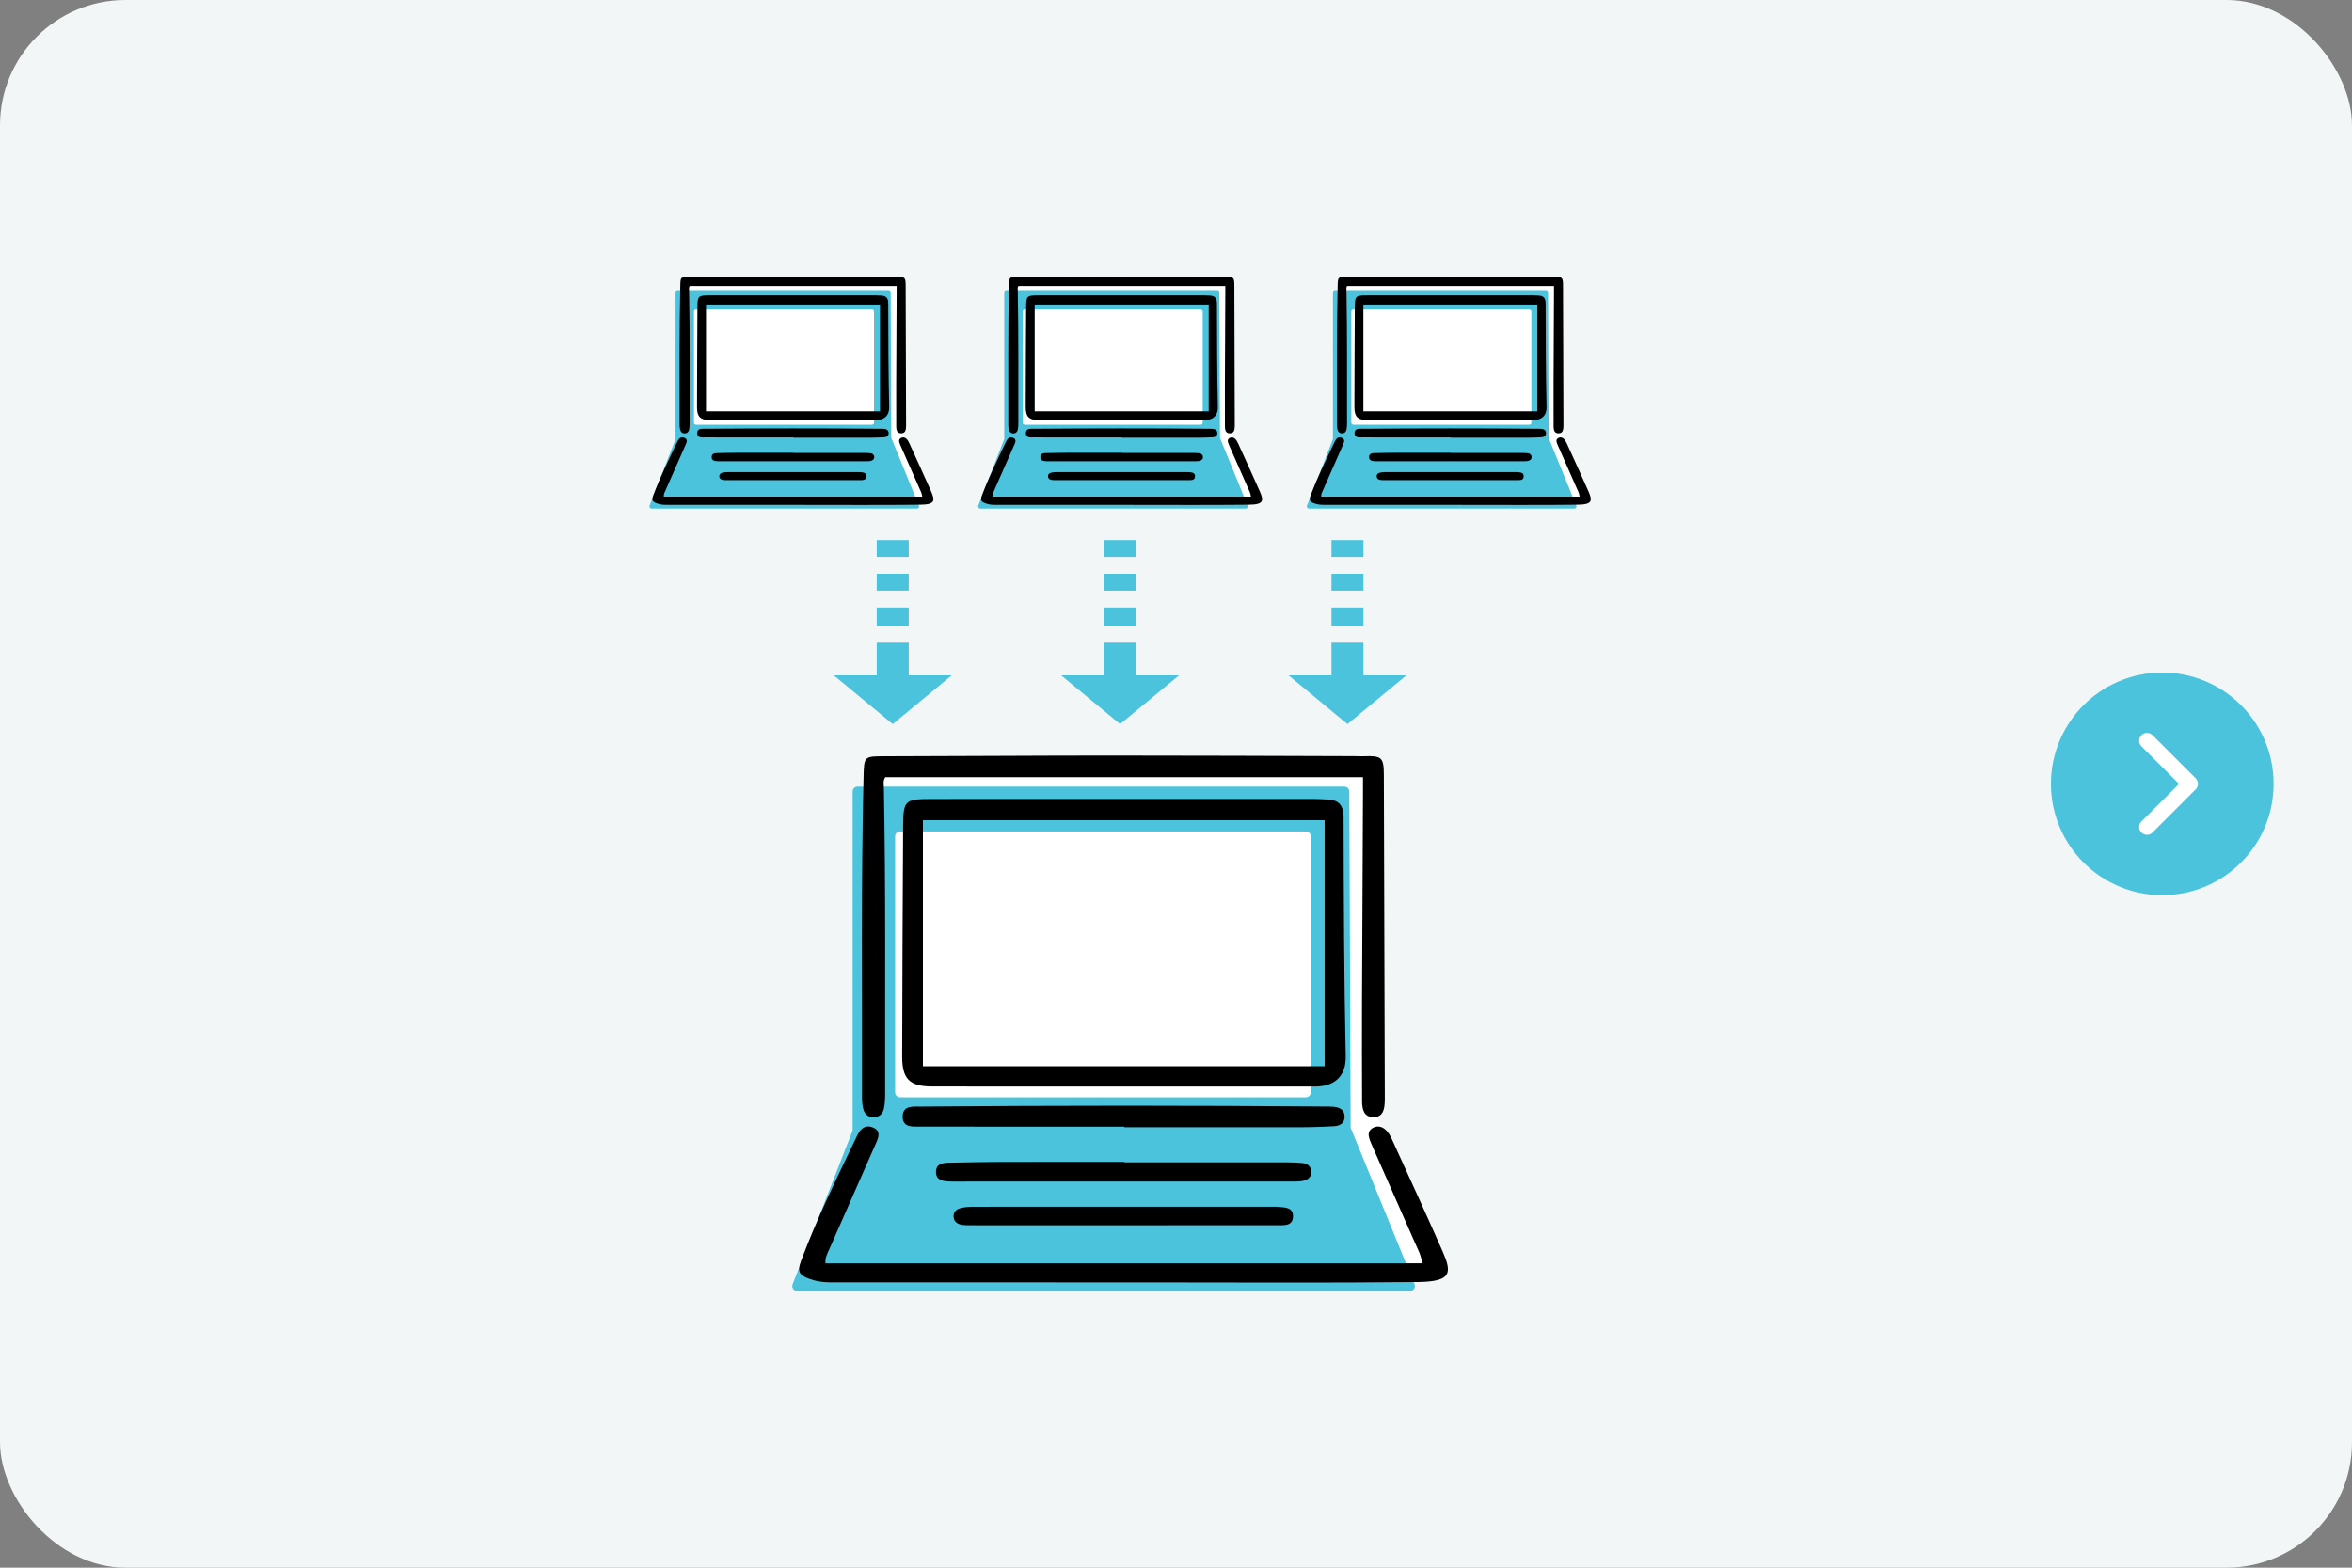 <?xml version="1.0" encoding="UTF-8"?> <svg xmlns="http://www.w3.org/2000/svg" id="_レイヤー_2" viewBox="0 0 1500 1000"><rect x="0" y="0" width="1500" height="1000" fill="#808080" stroke="none"/><defs><style>.cls-1{fill:#000;}.cls-1,.cls-2,.cls-3,.cls-4{stroke-width:0px;}.cls-2{fill:#f2f6f7;}.cls-5{fill:none;stroke:#fff;stroke-linecap:round;stroke-linejoin:round;stroke-width:10px;}.cls-3{fill:#4bc3dd;}.cls-4{fill:#fff;}</style></defs><g id="_レイヤー_1-2"><rect class="cls-2" y="0" width="1500" height="1000" rx="80" ry="80"></rect><circle class="cls-3" cx="1379" cy="500" r="71"></circle><polyline class="cls-5" points="1369.25 472.5 1396.75 500 1369.25 527.5"></polyline><polygon class="cls-4" points="436.22 179.01 437.04 273.26 419.41 317.12 422.54 319.59 584.81 319.26 592.38 317.78 574.76 273.96 573.77 179.52 436.22 179.01"></polygon><path class="cls-3" d="M415.53,324.45h169.28c.97,0,1.63-.98,1.26-1.88l-17.55-43c-.07-.16-.1-.33-.1-.51l-.37-92.63c0-.75-.61-1.36-1.36-1.36h-134.49c-.76,0-1.37.62-1.36,1.38v.53s0,92.85,0,92.85c0,.17-.03.34-.09.49l-16.49,42.25c-.35.89.31,1.86,1.27,1.86ZM443.94,197.47h112.11c.75,0,1.36.61,1.36,1.36v70.73c0,.75-.61,1.36-1.36,1.36h-112.11c-.75,0-1.36-.61-1.36-1.36v-70.73c0-.75.61-1.36,1.36-1.36Z"></path><path class="cls-1" d="M566.47,193.73c0-3.38-1.17-4.97-4.46-5.1-1.22-.05-2.43-.14-3.65-.14-17.52,0-35.04,0-52.56,0-17.74,0-35.48-.02-53.23.01-7.35.01-7.73.32-7.78,7.66-.15,21.15-.19,42.3-.26,63.44-.02,6.21,2.02,8.32,8.31,8.33,35.26.03,70.53.02,105.79.01,4.95,0,8.57-2.45,8.44-8.45-.48-21.92-.55-43.84-.59-65.76ZM561.23,262.34h-110.97v-67.97h110.97v67.97Z"></path><path class="cls-1" d="M433.43,271.05c0,.99.1,2,.32,2.95.33,1.42,1.24,2.4,2.76,2.45,1.69.05,2.7-.99,3.01-2.55.25-1.29.31-2.63.31-3.95-.06-28.24.19-56.48-.36-84.72-.02-.86-.26-1.77.4-2.74h131.96c0,1.55,0,2.86,0,4.17-.09,19.38-.2,38.76-.27,58.14-.03,9.08,0,18.16.02,27.24,0,2.12.46,4.31,3.03,4.37,2.81.06,3.19-2.23,3.24-4.47,0-.33.01-.66.01-1-.08-29.68-.16-59.36-.27-89.04-.02-4.94-.57-5.38-5.6-5.21-.89.03-1.77-.03-2.66-.03-22.51-.06-45.03-.17-67.54-.17-20.63,0-41.26.16-61.89.2-5.89,0-5.9-.08-6.04,5.65-.71,29.56-.35,59.13-.43,88.7Z"></path><path class="cls-1" d="M579.85,282.6c-.5-1.1-1.08-2.19-2.13-2.97-.82-.6-1.77-.83-2.79-.41-1.15.47-1.68,1.34-1.51,2.4.14.87.51,1.72.88,2.54,3.93,8.93,7.9,17.85,11.81,26.79.8,1.82,1.83,3.59,2.05,5.85h-164.84c-.08-1.76.64-2.9,1.16-4.08,4.28-9.77,8.59-19.52,12.89-29.28.68-1.54,1.3-3.22-.84-4.14-2.28-.98-3.62.51-4.39,2.11-5.49,11.46-11.12,22.87-15.55,34.7-1.24,3.31-.36,4.2,3.46,5.34,1.85.55,3.68.61,5.57.61,28.48,0,56.96,0,85.44,0,25.29,0,50.57.17,75.85-.1,9.52-.1,9.51-2.55,6.88-8.55-4.53-10.31-9.27-20.55-13.93-30.82Z"></path><path class="cls-1" d="M566.74,276.13c-.07-1.74-1.37-2.41-2.95-2.57-.77-.08-1.55-.07-2.32-.07-37.24-.31-74.48-.31-111.72.01-2.16.02-5.06-.41-5.1,2.74-.04,3.2,2.94,2.78,5.05,2.78,18.73.05,37.46.03,56.19.03,0,.05,0,.1,0,.16,16.51,0,33.03.01,49.54-.01,2.77,0,5.54-.14,8.31-.26,1.76-.08,3.08-.86,3-2.8Z"></path><path class="cls-1" d="M555.16,294.05c1.44-.28,2.51-1.1,2.38-2.7-.11-1.39-1.11-2.13-2.47-2.25-1.32-.12-2.65-.18-3.98-.18-15.07-.01-30.14,0-45.2,0,0-.04,0-.09,0-.13-11.3,0-22.6-.02-33.9.01-4.87.01-9.75.14-14.62.22-1.78.03-3.53.38-3.49,2.61.04,2.21,1.84,2.47,3.58,2.58.44.03.89.02,1.33.02,31.25,0,62.49,0,93.74,0,.88,0,1.79,0,2.65-.16Z"></path><path class="cls-1" d="M547.65,301.17c-27.96,0-55.91-.01-83.87,0-1.1,0-2.22.14-3.28.43-1.01.27-1.76,1-1.77,2.15-.02,1.3.8,2.06,1.97,2.33.85.2,1.76.2,2.64.2,14.09.01,28.18,0,42.27,0,14.2,0,28.4,0,42.6-.01,1.86,0,4.24.24,4.3-2.42.06-2.63-2.33-2.47-4.18-2.67-.22-.02-.44-.02-.66-.02Z"></path><polygon class="cls-4" points="645.84 179.01 646.66 273.26 629.04 317.12 632.17 319.59 794.43 319.26 802.01 317.78 784.38 273.96 783.39 179.52 645.84 179.01"></polygon><path class="cls-3" d="M625.15,324.45h169.28c.97,0,1.63-.98,1.26-1.88l-17.55-43c-.07-.16-.1-.33-.1-.51l-.37-92.63c0-.75-.61-1.36-1.36-1.36h-134.49c-.76,0-1.37.62-1.36,1.38v.53s0,92.85,0,92.85c0,.17-.03.34-.09.49l-16.49,42.25c-.35.89.31,1.86,1.27,1.86ZM653.56,197.47h112.11c.75,0,1.36.61,1.36,1.36v70.73c0,.75-.61,1.36-1.36,1.36h-112.11c-.75,0-1.36-.61-1.36-1.36v-70.73c0-.75.61-1.36,1.36-1.36Z"></path><path class="cls-1" d="M776.09,193.73c0-3.38-1.17-4.97-4.46-5.1-1.22-.05-2.43-.14-3.65-.14-17.52,0-35.04,0-52.56,0-17.74,0-35.48-.02-53.23.01-7.35.01-7.73.32-7.78,7.66-.15,21.15-.19,42.3-.26,63.44-.02,6.21,2.02,8.32,8.31,8.33,35.26.03,70.53.02,105.79.01,4.95,0,8.57-2.45,8.44-8.45-.48-21.92-.55-43.84-.59-65.76ZM770.85,262.34h-110.97v-67.97h110.97v67.97Z"></path><path class="cls-1" d="M643.05,271.05c0,.99.1,2,.32,2.95.33,1.42,1.24,2.4,2.76,2.45,1.69.05,2.7-.99,3.01-2.55.25-1.29.31-2.63.31-3.95-.06-28.24.19-56.48-.36-84.72-.02-.86-.26-1.77.4-2.74h131.96c0,1.55,0,2.86,0,4.17-.09,19.38-.2,38.76-.27,58.14-.03,9.08,0,18.16.02,27.24,0,2.12.46,4.31,3.03,4.37,2.81.06,3.19-2.23,3.24-4.47,0-.33.01-.66.01-1-.08-29.68-.16-59.36-.27-89.04-.02-4.94-.57-5.38-5.6-5.21-.89.03-1.77-.03-2.66-.03-22.51-.06-45.03-.17-67.54-.17-20.63,0-41.26.16-61.89.2-5.89,0-5.9-.08-6.04,5.65-.71,29.56-.35,59.13-.43,88.7Z"></path><path class="cls-1" d="M789.48,282.6c-.5-1.1-1.08-2.19-2.13-2.97-.82-.6-1.77-.83-2.79-.41-1.15.47-1.68,1.34-1.51,2.4.14.87.51,1.72.88,2.54,3.93,8.93,7.9,17.85,11.81,26.79.8,1.82,1.83,3.59,2.05,5.85h-164.84c-.08-1.76.64-2.9,1.16-4.08,4.28-9.77,8.59-19.52,12.89-29.28.68-1.54,1.3-3.22-.84-4.14-2.28-.98-3.62.51-4.39,2.11-5.49,11.46-11.12,22.87-15.55,34.7-1.24,3.31-.36,4.2,3.46,5.34,1.85.55,3.68.61,5.57.61,28.48,0,56.96,0,85.44,0,25.29,0,50.57.17,75.85-.1,9.52-.1,9.51-2.55,6.88-8.55-4.53-10.31-9.27-20.55-13.93-30.82Z"></path><path class="cls-1" d="M776.36,276.13c-.07-1.74-1.37-2.41-2.95-2.57-.77-.08-1.55-.07-2.32-.07-37.24-.31-74.48-.31-111.72.01-2.16.02-5.06-.41-5.1,2.74-.04,3.2,2.94,2.78,5.05,2.78,18.73.05,37.46.03,56.19.03,0,.05,0,.1,0,.16,16.51,0,33.03.01,49.54-.01,2.77,0,5.54-.14,8.31-.26,1.76-.08,3.08-.86,3-2.8Z"></path><path class="cls-1" d="M764.78,294.05c1.44-.28,2.51-1.1,2.38-2.7-.11-1.39-1.11-2.13-2.47-2.25-1.32-.12-2.65-.18-3.98-.18-15.07-.01-30.14,0-45.2,0,0-.04,0-.09,0-.13-11.3,0-22.6-.02-33.9.01-4.87.01-9.75.14-14.62.22-1.78.03-3.53.38-3.49,2.61.04,2.21,1.84,2.47,3.58,2.58.44.03.89.02,1.33.02,31.25,0,62.49,0,93.74,0,.88,0,1.79,0,2.65-.16Z"></path><path class="cls-1" d="M757.27,301.17c-27.96,0-55.91-.01-83.87,0-1.1,0-2.22.14-3.28.43-1.01.27-1.76,1-1.77,2.15-.02,1.3.8,2.06,1.97,2.33.85.2,1.76.2,2.64.2,14.09.01,28.18,0,42.27,0,14.2,0,28.4,0,42.6-.01,1.86,0,4.24.24,4.3-2.42.06-2.63-2.33-2.47-4.18-2.67-.22-.02-.44-.02-.66-.02Z"></path><polygon class="cls-4" points="855.46 179.01 856.28 273.26 838.66 317.12 841.79 319.59 1004.05 319.26 1011.63 317.78 994 273.96 993.01 179.52 855.46 179.01"></polygon><path class="cls-3" d="M834.77,324.45h169.28c.97,0,1.63-.98,1.26-1.88l-17.55-43c-.07-.16-.1-.33-.1-.51l-.37-92.63c0-.75-.61-1.36-1.36-1.36h-134.49c-.76,0-1.37.62-1.36,1.38v.53s0,92.85,0,92.85c0,.17-.03.34-.09.49l-16.49,42.25c-.35.89.31,1.86,1.27,1.86ZM863.18,197.47h112.11c.75,0,1.36.61,1.36,1.36v70.73c0,.75-.61,1.36-1.36,1.36h-112.11c-.75,0-1.36-.61-1.36-1.36v-70.73c0-.75.61-1.36,1.36-1.36Z"></path><path class="cls-1" d="M985.72,193.73c0-3.38-1.17-4.97-4.46-5.1-1.22-.05-2.43-.14-3.65-.14-17.52,0-35.04,0-52.56,0-17.74,0-35.48-.02-53.23.01-7.35.01-7.73.32-7.78,7.66-.15,21.15-.19,42.3-.26,63.44-.02,6.21,2.02,8.32,8.31,8.33,35.26.03,70.53.02,105.79.01,4.95,0,8.57-2.45,8.44-8.45-.48-21.92-.55-43.84-.59-65.76ZM980.47,262.34h-110.97v-67.97h110.97v67.97Z"></path><path class="cls-1" d="M852.67,271.05c0,.99.1,2,.32,2.95.33,1.42,1.24,2.4,2.76,2.45,1.69.05,2.7-.99,3.01-2.55.25-1.29.31-2.63.31-3.95-.06-28.24.19-56.48-.36-84.72-.02-.86-.26-1.77.4-2.74h131.96c0,1.55,0,2.86,0,4.17-.09,19.38-.2,38.76-.27,58.14-.03,9.08,0,18.16.02,27.24,0,2.12.46,4.31,3.03,4.37,2.81.06,3.19-2.23,3.24-4.47,0-.33.01-.66.01-1-.08-29.68-.16-59.36-.27-89.04-.02-4.94-.57-5.38-5.6-5.21-.89.03-1.77-.03-2.66-.03-22.51-.06-45.03-.17-67.54-.17-20.63,0-41.26.16-61.89.2-5.89,0-5.9-.08-6.04,5.65-.71,29.56-.35,59.13-.43,88.7Z"></path><path class="cls-1" d="M999.1,282.6c-.5-1.1-1.08-2.19-2.13-2.97-.82-.6-1.77-.83-2.79-.41-1.15.47-1.68,1.34-1.51,2.4.14.87.51,1.72.88,2.54,3.93,8.93,7.9,17.85,11.81,26.79.8,1.82,1.83,3.59,2.05,5.85h-164.84c-.08-1.76.64-2.9,1.16-4.08,4.28-9.77,8.59-19.52,12.89-29.28.68-1.54,1.3-3.22-.84-4.14-2.28-.98-3.62.51-4.39,2.11-5.49,11.46-11.12,22.87-15.55,34.7-1.24,3.31-.36,4.2,3.46,5.34,1.85.55,3.68.61,5.57.61,28.48,0,56.96,0,85.44,0,25.29,0,50.57.17,75.85-.1,9.52-.1,9.51-2.55,6.88-8.55-4.53-10.31-9.27-20.55-13.93-30.82Z"></path><path class="cls-1" d="M985.98,276.13c-.07-1.74-1.37-2.41-2.95-2.57-.77-.08-1.55-.07-2.32-.07-37.24-.31-74.48-.31-111.72.01-2.16.02-5.06-.41-5.1,2.74-.04,3.2,2.94,2.78,5.05,2.78,18.73.05,37.46.03,56.19.03,0,.05,0,.1,0,.16,16.51,0,33.03.01,49.54-.01,2.77,0,5.54-.14,8.31-.26,1.76-.08,3.08-.86,3-2.8Z"></path><path class="cls-1" d="M974.4,294.05c1.44-.28,2.51-1.1,2.38-2.7-.11-1.39-1.11-2.13-2.47-2.25-1.32-.12-2.65-.18-3.98-.18-15.07-.01-30.14,0-45.2,0,0-.04,0-.09,0-.13-11.3,0-22.6-.02-33.9.01-4.87.01-9.75.14-14.62.22-1.78.03-3.53.38-3.49,2.61.04,2.21,1.84,2.47,3.58,2.58.44.03.89.02,1.33.02,31.25,0,62.49,0,93.74,0,.88,0,1.79,0,2.65-.16Z"></path><path class="cls-1" d="M966.89,301.17c-27.96,0-55.91-.01-83.87,0-1.1,0-2.22.14-3.28.43-1.01.27-1.76,1-1.77,2.15-.02,1.3.8,2.06,1.97,2.33.85.2,1.76.2,2.64.2,14.09.01,28.18,0,42.27,0,14.2,0,28.4,0,42.6-.01,1.86,0,4.24.24,4.3-2.42.06-2.63-2.33-2.47-4.18-2.67-.22-.02-.44-.02-.66-.02Z"></path><polygon class="cls-4" points="556.19 487.74 558.09 705.32 517.4 806.58 524.62 812.29 899.22 811.52 916.71 808.1 876.02 706.94 873.74 488.92 556.19 487.74"></polygon><path class="cls-3" d="M508.42,823.5h390.79c2.23,0,3.75-2.26,2.91-4.33l-40.51-99.27c-.15-.37-.23-.77-.23-1.17l-.86-213.83c0-1.73-1.41-3.13-3.14-3.13h-310.49c-1.76,0-3.17,1.44-3.14,3.19l.02,1.22v214.35c0,.39-.07.78-.21,1.14l-38.06,97.55c-.8,2.06.72,4.29,2.93,4.29ZM574.01,530.35h258.82c1.74,0,3.14,1.41,3.14,3.14v163.29c0,1.74-1.41,3.14-3.14,3.14h-258.82c-1.74,0-3.14-1.41-3.14-3.14v-163.29c0-1.74,1.41-3.14,3.14-3.14Z"></path><path class="cls-1" d="M856.89,521.73c-.02-7.79-2.71-11.46-10.31-11.76-2.81-.11-5.62-.32-8.43-.32-40.45-.02-80.89-.01-121.34-.01-40.96,0-81.92-.05-122.88.03-16.96.03-17.84.75-17.96,17.69-.34,48.82-.45,97.64-.61,146.46-.05,14.33,4.66,19.21,19.18,19.23,81.41.08,162.81.04,244.22.02,11.43,0,19.79-5.67,19.49-19.51-1.11-50.59-1.26-101.21-1.37-151.82ZM844.79,680.12h-256.19v-156.92h256.19v156.92Z"></path><path class="cls-1" d="M549.75,700.22c0,2.28.22,4.61.73,6.82.76,3.28,2.85,5.55,6.38,5.65,3.91.11,6.24-2.29,6.94-5.9.58-2.98.72-6.08.71-9.13-.13-65.19.45-130.38-.83-195.57-.04-1.99-.6-4.08.92-6.32h304.65c0,3.57.01,6.6,0,9.63-.21,44.74-.46,89.48-.63,134.22-.08,20.96-.02,41.93.05,62.89.02,4.89,1.06,9.95,7,10.08,6.49.14,7.36-5.14,7.48-10.33.02-.77.03-1.53.02-2.3-.2-68.51-.37-137.03-.61-205.55-.04-11.41-1.31-12.43-12.94-12.02-2.04.07-4.1-.06-6.14-.07-51.97-.14-103.95-.4-155.92-.38-47.62.01-95.25.38-142.87.46-13.59.02-13.63-.18-13.94,13.05-1.65,68.25-.81,136.51-1,204.77Z"></path><path class="cls-1" d="M887.78,726.88c-1.16-2.54-2.48-5.06-4.92-6.86-1.89-1.39-4.09-1.91-6.45-.94-2.65,1.08-3.88,3.09-3.48,5.55.33,2,1.18,3.96,2.02,5.86,9.07,20.62,18.23,41.21,27.26,61.84,1.84,4.2,4.22,8.29,4.74,13.52h-380.54c-.18-4.06,1.48-6.7,2.67-9.42,9.88-22.55,19.83-45.06,29.76-67.59,1.56-3.55,2.99-7.44-1.93-9.55-5.26-2.26-8.36,1.18-10.13,4.87-12.69,26.45-25.67,52.8-35.89,80.12-2.86,7.64-.84,9.69,7.98,12.32,4.27,1.27,8.51,1.41,12.85,1.41,65.75,0,131.49.01,197.24.01,58.37,0,116.75.39,175.12-.23,21.97-.24,21.96-5.89,15.87-19.74-10.46-23.81-21.39-47.45-32.16-71.15Z"></path><path class="cls-1" d="M857.51,711.94c-.17-4.01-3.17-5.57-6.81-5.93-1.78-.18-3.58-.15-5.37-.17-85.97-.71-171.94-.72-257.9.03-4.98.04-11.69-.95-11.76,6.32-.08,7.39,6.78,6.41,11.66,6.43,43.24.12,86.48.07,129.72.07,0,.12,0,.24,0,.36,38.12,0,76.25.03,114.37-.03,6.39,0,12.79-.31,19.18-.61,4.06-.19,7.11-1.99,6.92-6.47Z"></path><path class="cls-1" d="M830.77,753.3c3.33-.64,5.8-2.55,5.5-6.22-.26-3.2-2.56-4.92-5.71-5.2-3.05-.27-6.13-.42-9.19-.42-34.79-.03-69.57-.02-104.36-.02,0-.1,0-.2,0-.3-26.09,0-52.18-.05-78.27.02-11.25.03-22.51.32-33.76.52-4.12.07-8.14.89-8.06,6.02.08,5.09,4.24,5.71,8.26,5.95,1.02.06,2.05.05,3.07.05,72.13,0,144.27,0,216.4-.02,2.04,0,4.12,0,6.11-.37Z"></path><path class="cls-1" d="M813.43,769.76c-64.54,0-129.08-.03-193.62.02-2.53,0-5.13.33-7.57.99-2.33.63-4.06,2.31-4.1,4.96-.04,3.01,1.86,4.75,4.54,5.39,1.96.47,4.06.46,6.1.46,32.53.03,65.05.02,97.58.01,32.78,0,65.56.01,98.34-.03,4.3,0,9.78.55,9.92-5.58.14-6.08-5.38-5.7-9.66-6.17-.51-.06-1.02-.05-1.54-.05Z"></path><rect class="cls-3" x="704.15" y="366" width="20.4" height="10.75"></rect><rect class="cls-3" x="704.15" y="344.51" width="20.4" height="10.75"></rect><polygon class="cls-3" points="714.35 461.89 751.93 430.8 724.55 430.8 724.55 409.94 704.15 409.94 704.15 430.8 676.77 430.8 714.35 461.89"></polygon><rect class="cls-3" x="704.15" y="387.5" width="20.4" height="11.68"></rect><rect class="cls-3" x="559.15" y="366" width="20.4" height="10.75"></rect><rect class="cls-3" x="559.15" y="344.51" width="20.4" height="10.75"></rect><polygon class="cls-3" points="569.35 461.89 606.93 430.8 579.55 430.8 579.55 409.94 559.15 409.94 559.15 430.8 531.77 430.8 569.35 461.89"></polygon><rect class="cls-3" x="559.15" y="387.5" width="20.4" height="11.68"></rect><rect class="cls-3" x="849.15" y="366" width="20.4" height="10.75"></rect><rect class="cls-3" x="849.15" y="344.51" width="20.4" height="10.75"></rect><polygon class="cls-3" points="859.35 461.89 896.93 430.8 869.55 430.8 869.55 409.94 849.15 409.94 849.15 430.8 821.77 430.8 859.35 461.89"></polygon><rect class="cls-3" x="849.15" y="387.5" width="20.4" height="11.68"></rect></g></svg> 